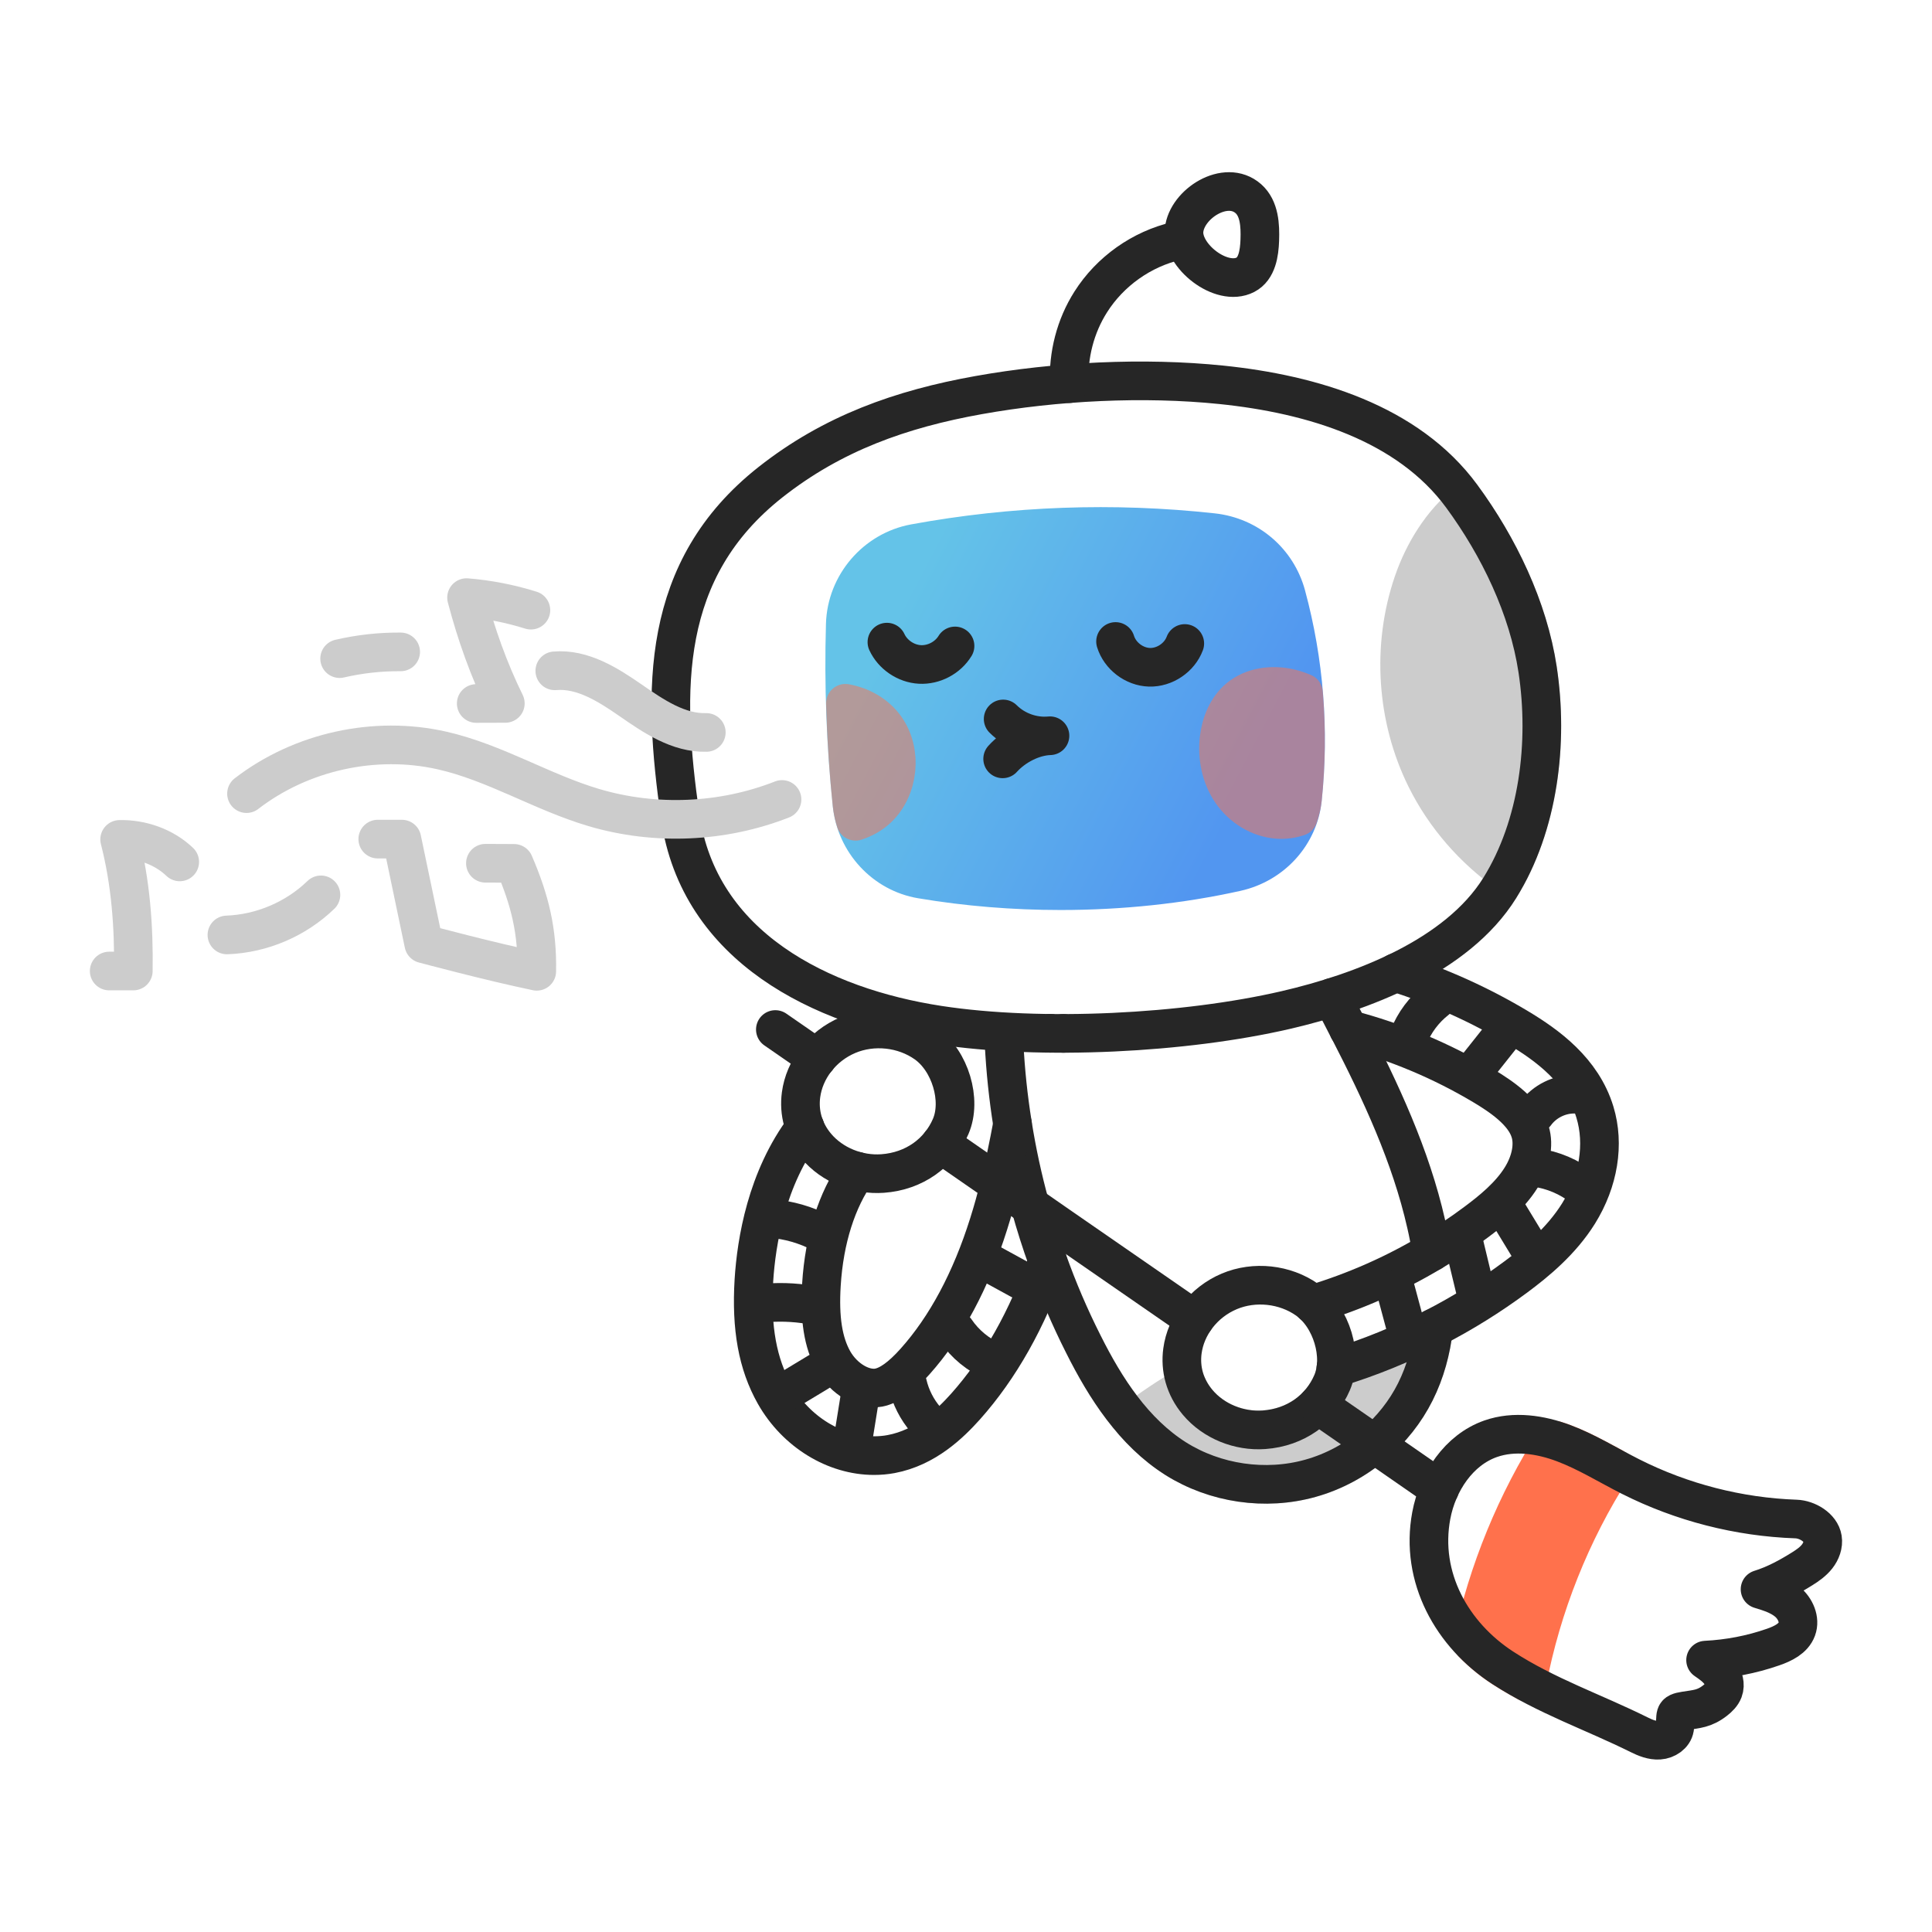 <?xml version="1.0" encoding="UTF-8" standalone="no"?>
<svg
   id="art"
   viewBox="0 0 150 150"
   version="1.1"
   sodipodi:docname="maintenance.svg"
   width="150"
   height="150"
   inkscape:version="1.4 (e7c3feb100, 2024-10-09)"
   xmlns:inkscape="http://www.inkscape.org/namespaces/inkscape"
   xmlns:sodipodi="http://sodipodi.sourceforge.net/DTD/sodipodi-0.dtd"
   xmlns="http://www.w3.org/2000/svg"
   xmlns:svg="http://www.w3.org/2000/svg">
  <sodipodi:namedview
     id="namedview43"
     pagecolor="#ffffff"
     bordercolor="#000000"
     borderopacity="0.25"
     inkscape:showpageshadow="2"
     inkscape:pageopacity="0.0"
     inkscape:pagecheckerboard="0"
     inkscape:deskcolor="#d1d1d1"
     inkscape:zoom="4.125"
     inkscape:cx="100"
     inkscape:cy="61.212121"
     inkscape:window-width="1920"
     inkscape:window-height="1011"
     inkscape:window-x="0"
     inkscape:window-y="0"
     inkscape:window-maximized="1"
     inkscape:current-layer="art" />
  <defs
     id="defs2">
    <style
       id="style1">
      .cls-1 {
        fill: url(#linear-gradient);
        stroke-width: 0px;
      }

      .cls-2 {
        fill: #ccc;
      }

      .cls-2, .cls-3, .cls-4, .cls-5 {
        stroke-linecap: round;
        stroke-linejoin: round;
        stroke-width: 4px;
      }

      .cls-2, .cls-5 {
        stroke: #ccc;
      }

      .cls-3 {
        fill: #ff714c;
        stroke: #ff714c;
      }

      .cls-4 {
        stroke: #262626;
      }

      .cls-4, .cls-5 {
        fill: none;
      }

      .cls-6 {
        opacity: .5;
      }
    </style>
    <linearGradient
       id="linear-gradient"
       x1="123.547"
       y1="82.435"
       x2="87.739"
       y2="63.692"
       gradientUnits="userSpaceOnUse">
      <stop
         offset="0"
         stop-color="#5296f0"
         id="stop1" />
      <stop
         offset="1"
         stop-color="#64c3e8"
         id="stop2" />
    </linearGradient>
  </defs>
  <g
     id="g44"
     transform="matrix(0.75,0,0,0.75,3.749,-0.009)">
    <path
       class="cls-3"
       d="m 161.96,151.897 c -1.661,-0.9 -3.313,-1.818 -5.079,-2.483 -0.279,-0.105 -0.563,-0.201 -0.849,-0.292 -4.088,6.399 -7.019,13.538 -8.597,20.965 0.94,0.967 1.992,1.84 3.142,2.586 0.823,0.534 1.662,1.014 2.506,1.475 1.518,-7.891 4.539,-15.488 8.877,-22.252 z"
       id="path2" />
    <path
       class="cls-2"
       d="m 143.415,137.487 c -0.26,2.3 -0.86,4.53 -1.9,6.61 -1.03,2.06 -2.49,3.89 -4.24,5.39 -1.92,1.65 -4.19,2.88 -6.63,3.56 -4.65,1.3 -9.84,0.54 -13.93,-2.03 -1.65,-1.04 -3.09,-2.34 -4.38,-3.8 1.77,-1.38 3.64,-2.63 5.58,-3.75 0.26,0.59 0.61,1.17 1.07,1.72 1.65,1.97 4.3,3.02 6.87,2.83 3.3,-0.23 5.87,-2.15 7.05,-4.88 0.2,-0.47 0.33,-0.99 0.39,-1.53 3.51,-1.07 6.89,-2.45 10.12,-4.12 z"
       id="path3" />
    <path
       class="cls-2"
       d="m 151.11,90.431 c 3.312,-6.262 4.12,-14.122 3.067,-21.092 -0.925,-6.126 -3.77,-12.17 -7.368,-17.256 -2.564,2.041 -4.447,5.1 -5.525,8.251 -2.245,6.568 -1.757,14.024 1.327,20.243 1.948,3.928 4.917,7.328 8.499,9.854 z"
       id="path4" />
    <path
       class="cls-4"
       d="m 74.763,49.928 c 6.419,-5.063 13.503,-7.576 21.55,-9.017 7.974,-1.428 17.075,-1.892 25.134,-1.062 9.368,0.964 19.304,3.94 24.875,11.533 3.832,5.223 6.888,11.551 7.855,17.956 1.139,7.541 0.107,16.127 -3.925,22.6 -4.428,7.11 -14.373,10.83 -22.149,12.632 -10.42,2.416 -25.265,3.189 -35.931,1.553 C 80.027,104.262 67.354,98.062 65.418,84.546 63.542,71.444 63.314,58.958 74.763,49.928 Z"
       id="path5" />
    <path
       class="cls-4"
       d="m 105.695,39.727 c -0.14,-2.96 0.63,-5.96 2.22,-8.46 2,-3.16 5.27,-5.48 8.92,-6.32"
       id="path6" />
    <path
       class="cls-4"
       d="m 124.226,20.575 c 1.156,1.018 1.242,2.764 1.188,4.303 -0.048,1.357 -0.284,2.953 -1.49,3.578 -2.488,1.288 -6.627,-1.963 -6.346,-4.63 0.286,-2.717 4.322,-5.298 6.648,-3.251 z"
       id="path7" />
    <path
       class="cls-1"
       d="m 130.101,61.135 c -1.179,-4.354 -4.845,-7.487 -9.34,-7.98 -10.481,-1.146 -21.06,-0.765 -31.437,1.141 -4.967,0.912 -8.676,5.241 -8.82,10.294 -0.182,6.383 0.049,12.562 0.705,18.888 0.499,4.812 4.129,8.727 8.827,9.519 4.816,0.813 9.8,1.218 14.764,1.218 6.365,0 12.702,-0.665 18.622,-1.985 4.546,-1.014 7.921,-4.746 8.399,-9.288 0.775,-7.386 0.196,-14.723 -1.721,-21.805 z"
       id="path8"
       style="fill:url(#linear-gradient)" />
    <path
       class="cls-4"
       d="m 86.813,66.485 c 0.608,1.307 1.969,2.23 3.408,2.31 1.439,0.081 2.895,-0.684 3.645,-1.915"
       id="path9" />
    <path
       class="cls-4"
       d="m 110.482,66.418 c 0.462,1.499 1.941,2.624 3.509,2.67 1.568,0.045 3.11,-0.992 3.658,-2.462"
       id="path10" />
    <path
       class="cls-4"
       d="m 98.945,108.067 c 0.14,2.78 0.43,5.55 0.87,8.3 v 0.01 c 0.45,2.85 1.06,5.67 1.83,8.46 0.53,1.92 1.13,3.82 1.81,5.69 1.05,2.95 2.28,5.83 3.69,8.62 2.3,4.6 5.22,9.12 9.57,11.87 4.09,2.57 9.28,3.33 13.93,2.03 2.44,-0.68 4.71,-1.91 6.63,-3.56 1.75,-1.5 3.21,-3.33 4.24,-5.39 1.04,-2.08 1.64,-4.31 1.9,-6.61"
       id="path11" />
    <path
       class="cls-4"
       d="m 143.195,129.607 c -0.15,-0.96 -0.33,-1.92 -0.55,-2.87 -1.6,-7.08 -4.7,-13.7 -8.03,-20.17 h -0.01 c -0.56,-1.1 -1.13,-2.2 -1.71,-3.3"
       id="path12" />
    <g
       id="g14">
      <path
         class="cls-4"
         d="m 134.605,106.567 h 0.01 c 4.9,1.28 9.62,3.26 13.94,5.84 1.94,1.16 4.24,2.75 4.85,4.77 0.42,1.36 0.07,3.14 -0.94,4.75 -1.17,1.88 -3.04,3.4 -4.71,4.64 -1.47,1.1 -2.99,2.11 -4.56,3.04 -3.86,2.31 -7.97,4.12 -12.3,5.42 h -0.01"
         id="path13" />
      <path
         class="cls-4"
         d="m 133.295,141.607 c 3.51,-1.07 6.89,-2.45 10.12,-4.12 2.97,-1.52 5.81,-3.29 8.51,-5.29 2.07,-1.54 4.68,-3.67 6.49,-6.57 2.08,-3.35 2.7,-7.17 1.69,-10.49 -1.31,-4.31 -4.94,-6.93 -7.96,-8.74 -3.95,-2.37 -8.22,-4.29 -12.65,-5.7"
         id="path14" />
    </g>
    <path
       class="cls-4"
       d="m 117.406,139.87 c 0.349,-2.612 2.164,-5.04 4.845,-6.174 2.605,-1.102 5.77,-0.76 8.079,0.874 2.518,1.782 3.739,5.853 2.571,8.572 -1.172,2.728 -3.748,4.642 -7.051,4.879 -2.563,0.184 -5.211,-0.867 -6.865,-2.833 -1.36,-1.616 -1.82,-3.511 -1.579,-5.317 z"
       id="path15" />
    <path
       class="cls-4"
       d="m 77.925,113.343 c 0.349,-2.612 2.164,-5.04 4.845,-6.174 2.605,-1.102 5.77,-0.76 8.079,0.874 2.518,1.782 3.739,5.853 2.571,8.572 -1.172,2.728 -3.748,4.642 -7.051,4.879 -2.563,0.184 -5.211,-0.867 -6.865,-2.833 -1.36,-1.616 -1.82,-3.511 -1.579,-5.317 z"
       id="path16" />
    <polyline
       class="cls-4"
       points="131.415 145.437 137.275 149.487 144.025 154.167"
       id="polyline16" />
    <line
       class="cls-4"
       x1="79.585"
       y1="109.577"
       x2="75.265"
       y2="106.587"
       id="line16" />
    <polyline
       class="cls-4"
       points="118.665 136.617 104.595 126.887 101.645 124.837 98.475 122.647 92.355 118.407"
       id="polyline17" />
    <path
       class="cls-4"
       d="m 180.925,157.261 c -5.936,-0.208 -11.824,-1.719 -17.127,-4.395 -2.302,-1.162 -4.504,-2.543 -6.917,-3.452 -2.413,-0.909 -5.131,-1.316 -7.565,-0.464 -3.31,1.159 -5.502,4.495 -6.148,7.942 -1.203,6.414 2.145,12.367 7.409,15.781 4.506,2.922 9.375,4.567 14.104,6.917 0.653,0.324 1.358,0.615 2.085,0.566 0.727,-0.049 1.473,-0.534 1.592,-1.254 0.233,-1.412 -0.221,-1.573 1.078,-1.784 1.194,-0.194 1.996,-0.194 3.121,-1.076 0.355,-0.279 0.696,-0.606 0.855,-1.028 0.232,-0.616 0.026,-1.328 -0.365,-1.858 -0.39,-0.53 -0.943,-0.914 -1.484,-1.288 2.389,-0.119 4.739,-0.567 6.997,-1.354 1,-0.349 2.08,-0.862 2.447,-1.855 0.365,-0.989 -0.149,-2.13 -0.953,-2.812 -0.805,-0.681 -1.844,-1.005 -2.853,-1.311 1.556,-0.481 2.986,-1.26 4.367,-2.122 0.567,-0.354 1.124,-0.746 1.537,-1.271 0.413,-0.525 0.671,-1.204 0.566,-1.864 -0.184,-1.151 -1.581,-1.977 -2.746,-2.018 z"
       id="path17" />
    <g
       id="g19">
      <path
         class="cls-4"
         d="m 83.735,121.257 c -2.1,2.95 -3.41,7.02 -3.7,11.74 -0.22,3.5 0.18,6.01 1.25,7.9 1.07,1.87 3.07,3.06 4.68,2.76 1.09,-0.21 2.32,-1.09 3.76,-2.7 3.21,-3.59 5.78,-8.39 7.62,-14.24 0.42,-1.33 0.8,-2.69 1.13,-4.07 0.52,-2.07 0.95,-4.17 1.34,-6.27 v -0.01"
         id="path18" />
      <path
         class="cls-4"
         d="m 78.345,116.717 c -4,5.29 -5.05,11.85 -5.3,15.84 -0.3,4.92 0.38,8.66 2.15,11.79 2.22,3.92 6.27,6.35 10.28,6.35 0.6,0 1.19,-0.05 1.78,-0.16 3.56,-0.67 6.09,-3.13 7.69,-4.91 3.55,-3.98 6.41,-9.05 8.51,-15.1"
         id="path19" />
      <polyline
         class="cls-4"
         points="103.685 106.977 103.695 106.977 103.705 106.977 103.715 106.977"
         id="polyline19" />
      <line
         class="cls-4"
         x1="105.095"
         y1="106.987"
         x2="105.085"
         y2="106.987"
         id="line19" />
    </g>
    <path
       class="cls-4"
       d="m 97.181,130.618 c 1.346,0.736 2.691,1.472 4.037,2.208"
       id="path20" />
    <path
       class="cls-4"
       d="m 93.93,137.728 c 0.97,1.43 2.361,2.572 3.954,3.244"
       id="path21" />
    <path
       class="cls-4"
       d="m 88.956,143.285 c 0.317,1.36 0.967,2.641 1.879,3.698"
       id="path22" />
    <path
       class="cls-4"
       d="m 84.038,144.494 -0.803,4.993"
       id="path23" />
    <path
       class="cls-4"
       d="m 76.02,144.278 c 1.229,-0.742 2.459,-1.484 3.688,-2.225"
       id="path24" />
    <path
       class="cls-4"
       d="m 74.343,134.886 c 1.746,-0.135 3.512,-0.021 5.226,0.337"
       id="path25" />
    <path
       class="cls-4"
       d="m 74.809,126.152 c 1.821,0.14 3.613,0.655 5.231,1.502"
       id="path26" />
    <path
       class="cls-4"
       d="m 139.479,133.514 c 0.406,1.514 0.813,3.028 1.219,4.541"
       id="path27" />
    <path
       class="cls-4"
       d="m 146.419,128.143 c 0.431,1.789 0.862,3.578 1.293,5.367"
       id="path28" />
    <path
       class="cls-4"
       d="m 150.599,124.741 c 0.875,1.441 1.751,2.883 2.626,4.324"
       id="path29" />
    <path
       class="cls-4"
       d="m 153.306,120.808 c 1.796,0.122 3.556,0.739 5.036,1.764"
       id="path30" />
    <path
       class="cls-4"
       d="m 153.965,115.288 c 0.929,-1.263 2.49,-2.035 4.058,-2.006"
       id="path31" />
    <path
       class="cls-4"
       d="m 147.849,110.529 3.356,-4.227"
       id="path32" />
    <path
       class="cls-4"
       d="m 143.705,103.51 c -1.28,1.002 -2.288,2.348 -2.887,3.859"
       id="path33" />
    <g
       class="cls-6"
       id="g35">
      <path
         class="cls-3"
         d="m 123.251,72.281 c -1.224,1.02 -1.865,2.608 -2.05,4.191 -0.224,1.919 0.183,3.935 1.278,5.528 1.094,1.593 2.898,2.719 4.827,2.841 0.708,0.045 1.425,-0.057 2.098,-0.283 0.2,-0.587 0.36,-1.192 0.427,-1.828 0.385,-3.665 0.416,-7.346 0.106,-10.998 -0.466,-0.194 -0.942,-0.361 -1.436,-0.475 -1.801,-0.416 -3.831,-0.16 -5.251,1.023 z"
         id="path34" />
      <path
         class="cls-3"
         d="m 86.673,75.347 c -0.966,-1.367 -2.511,-2.236 -4.155,-2.532 0.101,3.479 0.317,6.95 0.681,10.455 0.063,0.607 0.194,1.195 0.373,1.762 0.842,-0.281 1.631,-0.71 2.279,-1.325 2.214,-2.101 2.585,-5.867 0.823,-8.36 z"
         id="path35" />
    </g>
    <path
       class="cls-4"
       d="m 98.847,74.438 c 1.255,1.253 3.083,1.908 4.848,1.738 -1.779,0.056 -3.71,1.068 -4.9,2.391"
       id="path36" />
    <g
       id="g43">
      <path
         class="cls-5"
         d="m 49.96,63.176 c -2.163,-0.679 -4.402,-1.115 -6.661,-1.299 0.996,3.789 2.288,7.434 4.014,10.951 -0.998,0 -2.015,0.009 -3.013,0.009"
         id="path37" />
      <path
         class="cls-5"
         d="m 34.107,86.876 h 2.496 l 2.266,10.839 c 0,0 6.831,1.834 11.698,2.845 0.076,-4.154 -0.703,-7.358 -2.351,-11.172 -0.998,0 -1.968,-0.013 -2.966,-0.013"
         id="path38" />
      <path
         class="cls-5"
         d="m 6.305,100.531 c 0.832,0 1.664,0 2.496,0 0.071,-4.586 -0.271,-9.181 -1.414,-13.624 2.252,-0.053 4.594,0.769 6.22,2.329"
         id="path39" />
      <path
         class="cls-5"
         d="m 20.52,82.168 c 5.654,-4.359 13.285,-6.041 20.248,-4.463 5.464,1.238 10.341,4.316 15.713,5.906 6.346,1.878 13.315,1.578 19.475,-0.839"
         id="path40" />
      <path
         class="cls-5"
         d="m 52.433,69.455 c 2.868,-0.244 5.51,1.433 7.875,3.073 2.365,1.64 4.933,3.385 7.81,3.306"
         id="path41" />
      <path
         class="cls-5"
         d="m 36.479,67.495 c -2.124,-0.017 -4.25,0.218 -6.32,0.698"
         id="path42" />
      <path
         class="cls-5"
         d="M 18.492,96.796 C 22.096,96.666 25.634,95.158 28.224,92.648"
         id="path43" />
    </g>
  </g>
</svg>
